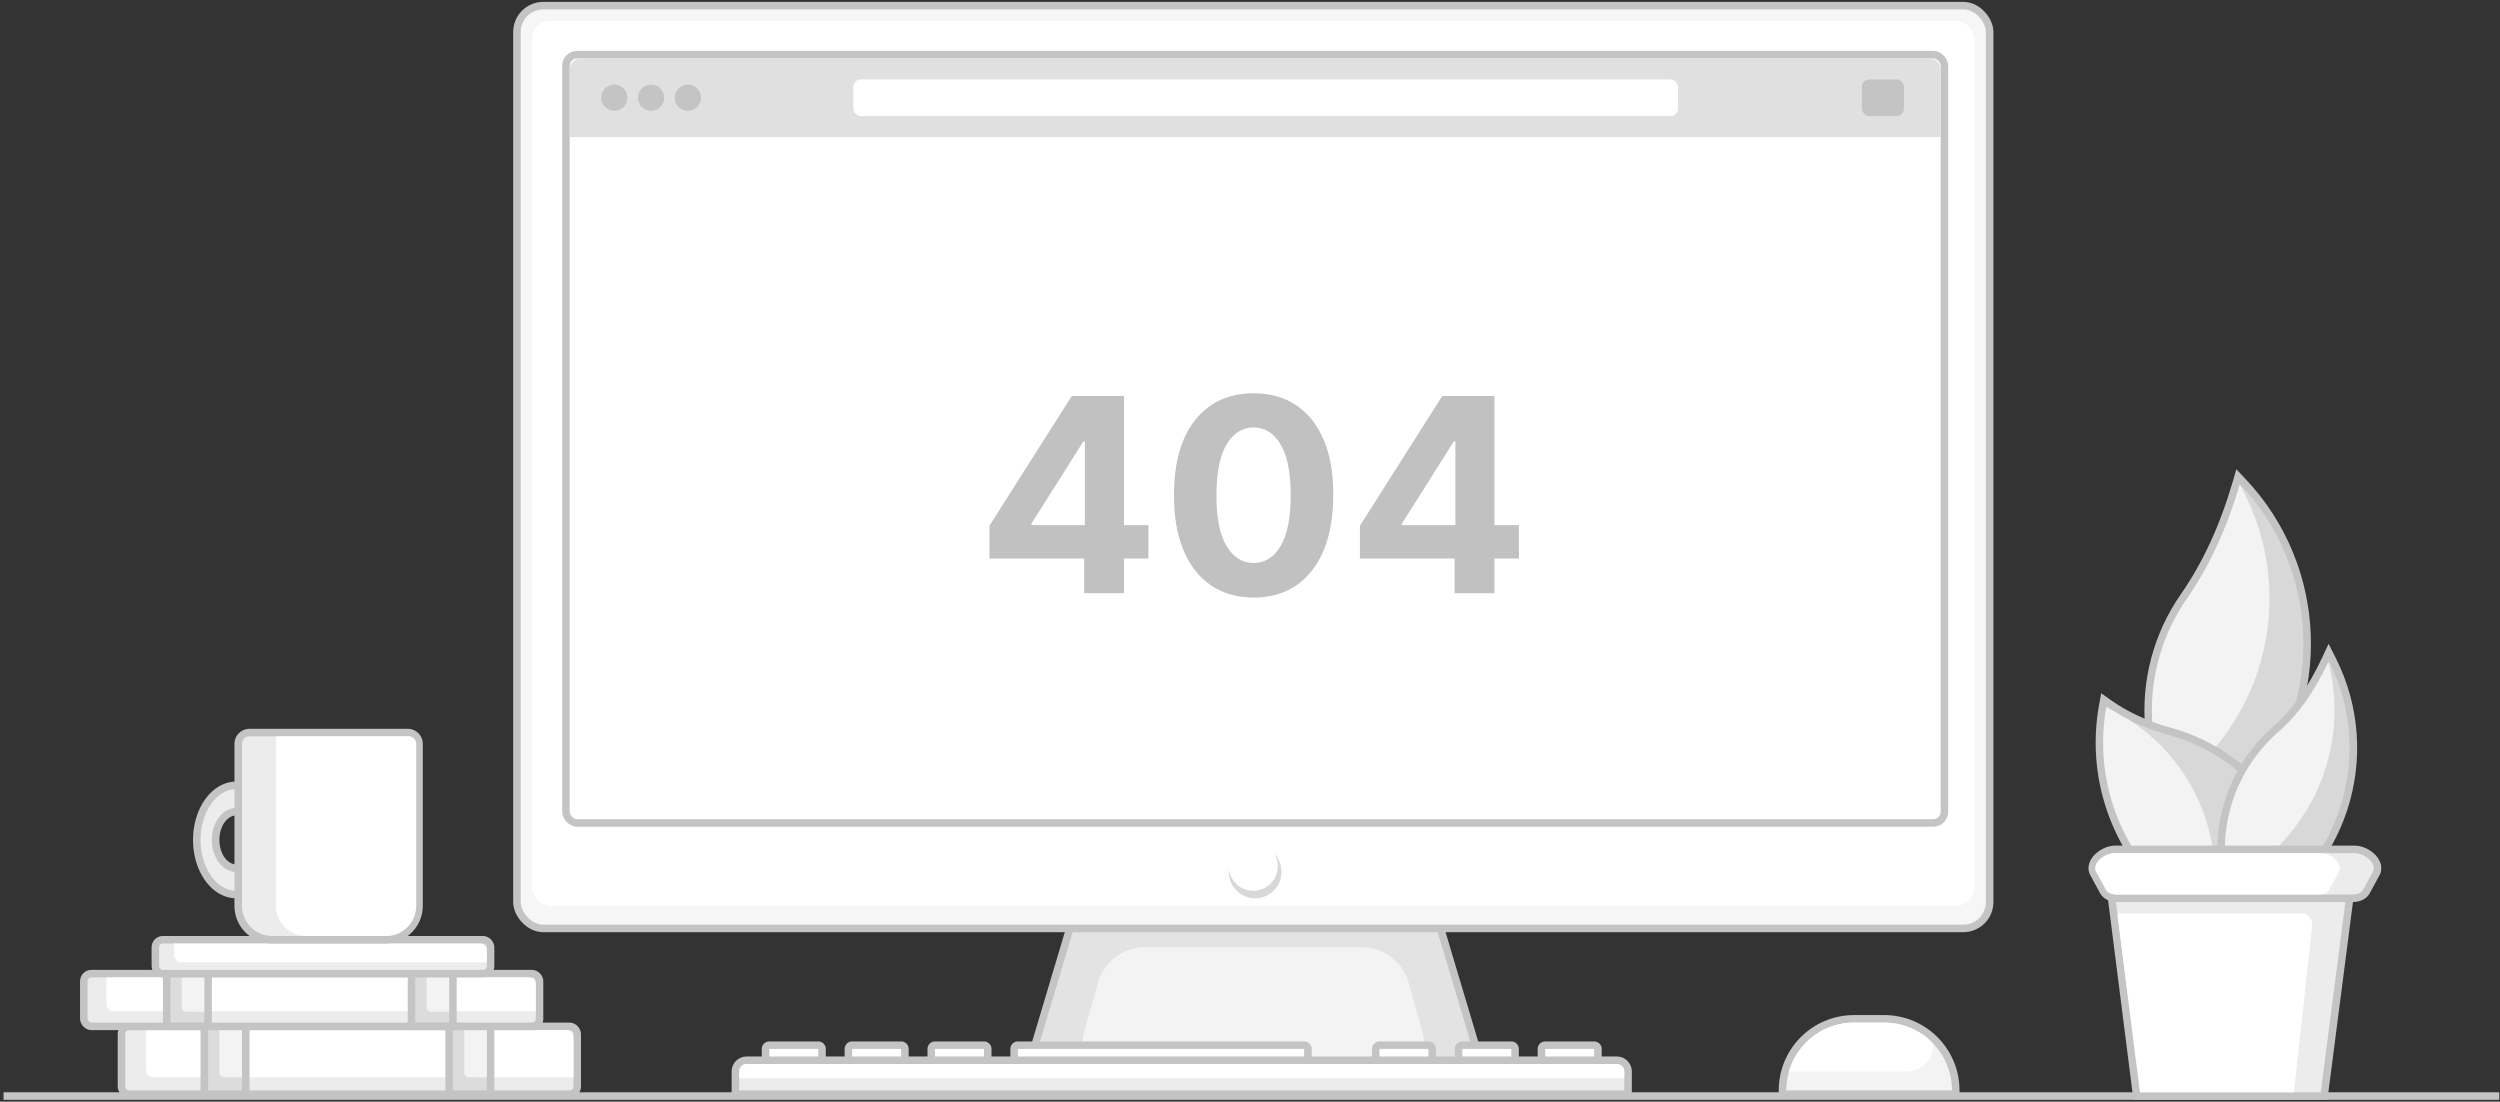 <svg width="531" height="234" viewBox="0 0 531 234" xmlns="http://www.w3.org/2000/svg"><rect x="0" y="0" width="531" height="234" fill="#333333" stroke="none"/><g fill="none" fill-rule="evenodd"><path stroke="#C4C4C4" stroke-width="1.6" stroke-linecap="square" d="M1.559 232.8h528.482"/><path d="M227.952 194.8h77.296l11.226 37.6h-99.748z" stroke="#C4C4C4" stroke-width="1.6" fill="#E3E3E3"/><path d="M243.2 201.2h46a10.4 10.4 0 0 1 10.012 7.583l2.87 10.2c1.555 5.53-1.666 11.273-7.195 12.828a10.4 10.4 0 0 1-2.817.389h-51.74c-5.744 0-10.4-4.656-10.4-10.4 0-.952.13-1.9.388-2.817l2.87-10.2A10.4 10.4 0 0 1 243.2 201.2" fill="#F3F3F3"/><g transform="translate(110.6 2)"><rect stroke="#C4C4C4" stroke-width="1.6" fill="#F6F6F6" x="-.8" y="-.8" width="312.8" height="196" rx="5.6"/><rect fill="#FFF" x="2.4" y="2.4" width="306.4" height="188" rx="4"/></g><g transform="translate(261 179.6)"><circle fill="#D8D8D8" cx="5.6" cy="5.6" r="5.6"/><circle fill="#FFF" cx="5.2" cy="4.4" r="5.2"/></g><g transform="translate(120 12.4)"><rect stroke="#C4C4C4" stroke-width="1.6" fill="#FFF" x=".2" y="-.8" width="292.8" height="163.2" rx="2.4"/><g transform="translate(.653)"><path d="M2.747 0h286.4a2.4 2.4 0 0 1 2.4 2.4v14.317H.347V2.4a2.4 2.4 0 0 1 2.4-2.4" fill="#E0E0E0"/><rect fill="#C4C4C4" x="274.812" y="4.458" width="8.926" height="7.801" rx="1.6"/><rect fill="#FFF" x="60.595" y="4.458" width="175.166" height="7.801" rx="1.6"/><g transform="translate(7.041 5.572)" fill="#C4C4C4"><ellipse cx="18.409" cy="2.786" rx="2.789" ry="2.786"/><ellipse cx="10.599" cy="2.786" rx="2.789" ry="2.786"/><ellipse cx="2.789" cy="2.786" rx="2.789" ry="2.786"/></g></g></g><path d="M238.736 126v-7.364h5.196v-7.097h-5.196v-27.43H227.65l-17.489 27.552v6.975h20.107V126zm-8.304-14.461H219.08v-.328l11.024-17.447h.328zm35.836 15.382q7.896 0 12.396-5.738 4.5-5.737 4.52-16.087.021-6.853-2.025-11.67-2.045-4.816-5.84-7.353t-9.05-2.537q-7.876 0-12.386 5.636-4.51 5.634-4.531 15.924-.02 6.872 2.015 11.76 2.035 4.89 5.83 7.467t9.071 2.598m0-7.344q-3.6 0-5.758-3.62t-2.137-10.861q.02-7.14 2.168-10.719 2.147-3.58 5.727-3.58t5.728 3.58 2.147 10.719q.021 7.24-2.127 10.86-2.148 3.622-5.748 3.621M317.425 126v-7.364h5.195v-7.097h-5.195v-27.43h-11.086l-17.489 27.552v6.975h20.107V126zm-8.305-14.461h-11.352v-.328l11.025-17.447h.327z" fill="#C1C1C1" fill-rule="nonzero"/><path d="M327.4 225.4h12v-2.6a.8.8 0 0 0-.8-.8h-10.4a.8.8 0 0 0-.8.8zm-17.6 0h12v-2.6a.8.8 0 0 0-.8-.8h-10.4a.8.8 0 0 0-.8.8zm-17.6 0h12v-2.6a.8.8 0 0 0-.8-.8H293a.8.8 0 0 0-.8.8zm-76.8 0h62.4v-2.6a.8.8 0 0 0-.8-.8h-60.8a.8.8 0 0 0-.8.8zm-17.6 0h12v-2.6a.8.8 0 0 0-.8-.8h-10.4a.8.8 0 0 0-.8.8zm-17.6 0h12v-2.6a.8.8 0 0 0-.8-.8H181a.8.8 0 0 0-.8.8zm-17.6 0h12v-2.6a.8.8 0 0 0-.8-.8h-10.4a.8.8 0 0 0-.8.8z" fill="#FFF" stroke="#C4C4C4" stroke-width="1.6"/><path d="M158.6 225.2h184.8a2.4 2.4 0 0 1 2.4 2.4v4.8H156.2v-4.8a2.4 2.4 0 0 1 2.4-2.4z" stroke="#C4C4C4" stroke-width="1.6" fill="#ECECEC"/><path d="M158.6 226h184.8a1.6 1.6 0 0 1 1.6 1.6v1.4H157v-1.4a1.6 1.6 0 0 1 1.6-1.6" fill="#FFF"/><path d="M463.898 126.619q7.003-10.06 11.092-24.044l.39-1.338.959 1.013c17.354 18.354 18.338 46.754 2.296 66.265l-10.108 12.294-.623-.66c-13.845-14.642-15.518-36.99-4.006-53.53z" stroke="#C4C4C4" stroke-width="1.6" fill="#D8D8D8"/><path d="m470.817 158.407-9.286 11.294c-6.75-13.402-5.906-29.795 3.024-42.625q7.05-10.13 11.167-24.155c9.772 17.372 8.262 39.472-4.905 55.486" fill="#F3F3F3"/><path d="M447.88 149.346q5.617 3.953 13.02 6.008c20.06 5.567 32.574 25.503 28.867 45.988l-.136.756-5.722-.794c-24.085-3.339-40.902-25.57-37.563-49.655a44 44 0 0 1 .287-1.792l.223-1.232z" stroke="#C4C4C4" stroke-width="1.6" fill="#D8D8D8"/><path d="m449.062 151.091.033.022a40 40 0 0 0 2.838 1.619c13.174 8.27 20.597 23.853 17.952 39.866l-.105.602-4.961-.688-.617-.089c-12.265-9.113-19.31-24.461-17.063-40.664a43 43 0 0 1 .18-1.174l.054-.315a39 39 0 0 1 1.69.821" fill="#F3F3F3"/><path d="M483.562 154.724q5.867-5.074 10.364-14.663l.697-1.488.741 1.466c10.351 20.466 2.233 45.45-18.17 55.924l-1.395.716-.363-.718c-7.072-13.982-3.721-30.983 8.126-41.237z" stroke="#C4C4C4" stroke-width="1.6" fill="#D8D8D8"/><path d="m473.629 187.251-.354.182c-2.46-11.651 1.474-24.023 10.81-32.104q5.94-5.14 10.469-14.724c4.717 18.138-3.576 37.74-20.925 46.646" fill="#F3F3F3"/><path d="M450.924 181.2h45.746a3.2 3.2 0 0 1 3.2 3.2 3 3 0 0 1-.027.41l-6.208 47.99h-39.79l-6.095-47.997a3.2 3.2 0 0 1 2.771-3.577 3 3 0 0 1 .403-.026z" stroke="#C4C4C4" stroke-width="1.6" fill="#ECECEC"/><path d="M450.16 194h38.561a2.4 2.4 0 0 1 2.4 2.4 2 2 0 0 1-.014.263L487.219 232H454.55l-4.788-37.55a.4.4 0 0 1 .397-.45" fill="#FFF"/><path d="M449.344 180.4h50.71c1.888 0 3.948 1.25 4.684 2.869.326.717.355 1.46.03 2.134l-2.185 4.034c-.536.884-1.638 1.363-2.933 1.363h-49.902c-1.295 0-2.397-.479-2.952-1.397l-2.187-4.04c-.728-1.545.486-3.46 2.485-4.416.731-.355 1.515-.547 2.25-.547z" stroke="#C4C4C4" stroke-width="1.6" fill="#ECECEC"/><path d="M449.144 181.2h43.71c1.582 0 3.353 1.075 3.956 2.4.232.512.253 1.01.055 1.422l-2.167 4c-.372.615-1.21.978-2.248.978h-42.902c-1.038 0-1.876-.363-2.248-.978l-2.167-4c-.503-1.067.467-2.57 2.11-3.355.625-.303 1.29-.467 1.901-.467" fill="#FFF"/><path d="M393.8 216.4h6.4c8.395 0 15.2 6.805 15.2 15.2v.8h-36.8v-.8c0-8.395 6.805-15.2 15.2-15.2z" stroke="#C4C4C4" stroke-width="1.6" fill="#F3F3F3"/><path d="M400.2 217.2c4.089 0 7.779 1.704 10.4 4.44v.36a5.6 5.6 0 0 1-5.6 5.6h-25.037c1.733-6.007 7.272-10.4 13.837-10.4z" fill="#FFF"/><g transform="translate(26.6 218.8)"><rect stroke="#C4C4C4" stroke-width="1.6" fill="#ECECEC" x="-.8" y="-.8" width="96.8" height="14.4" rx="1.6"/><path d="M4.4 0h89.2a1.6 1.6 0 0 1 1.6 1.6V10H6a1.6 1.6 0 0 1-1.6-1.6z" fill="#FFF"/><path stroke="#C4C4C4" stroke-width="1.6" fill="#DDDCDC" d="M16.8-.8h8.8v14.4h-8.8z"/><path d="M20 0h4.8v10H21a1 1 0 0 1-1-1z" fill="#F3F3F3"/><path stroke="#C4C4C4" stroke-width="1.6" fill="#DDDCDC" d="M68.8-.8h8.8v14.4h-8.8z"/><path d="M72 0h4.8v10H73a1 1 0 0 1-1-1z" fill="#F3F3F3"/></g><g transform="translate(18.6 206.6)"><rect stroke="#C4C4C4" stroke-width="1.6" fill="#ECECEC" x="-.8" y=".2" width="96.8" height="11.2" rx="1.6"/><path d="M4 1h89.6a1.6 1.6 0 0 1 1.6 1.6v5.6H5.6A1.6 1.6 0 0 1 4 6.6z" fill="#FFF"/><path stroke="#C4C4C4" stroke-width="1.6" fill="#DDDCDC" d="M16.8-.4h8.8v11.8h-8.8z"/><path d="M20 1h4.8v7.289H21a1 1 0 0 1-1-1z" fill="#F3F3F3"/><path stroke="#C4C4C4" stroke-width="1.6" fill="#DDDCDC" d="M68.8-.4h8.8v11.8h-8.8z"/><path d="M72 1h4.8v7.289H73a1 1 0 0 1-1-1z" fill="#F3F3F3"/></g><g transform="translate(33.8 200.4)"><rect stroke="#C4C4C4" stroke-width="1.6" fill="#ECECEC" x="-.8" y="-.8" width="71.2" height="7.2" rx="1.6"/><path d="M3.2 0H68a1.6 1.6 0 0 1 1.6 1.6V4H4.8a1.6 1.6 0 0 1-1.6-1.6z" fill="#FFF"/></g><path d="M50.2 166.8q.611 0 1.2.118v5.708a3.3 3.3 0 0 0-1.2-.226c-2.43 0-4.4 2.686-4.4 6s1.97 6 4.4 6a3.3 3.3 0 0 0 1.2-.226v5.709a6 6 0 0 1-1.2.117c-4.64 0-8.4-5.193-8.4-11.6 0-6.406 3.76-11.6 8.4-11.6z" stroke="#C4C4C4" stroke-width="1.6" fill="#ECECEC"/><path d="M53 155.6h33.6A2.4 2.4 0 0 1 89 158v34.4a7.2 7.2 0 0 1-7.2 7.2h-24a7.2 7.2 0 0 1-7.2-7.2V158a2.4 2.4 0 0 1 2.4-2.4z" stroke="#C4C4C4" stroke-width="1.6" fill="#ECECEC"/><path d="M58.6 156.4h28.2a1.6 1.6 0 0 1 1.6 1.6v34.4a6.4 6.4 0 0 1-6.4 6.4H65a6.4 6.4 0 0 1-6.4-6.4z" fill="#FFF"/></g></svg>